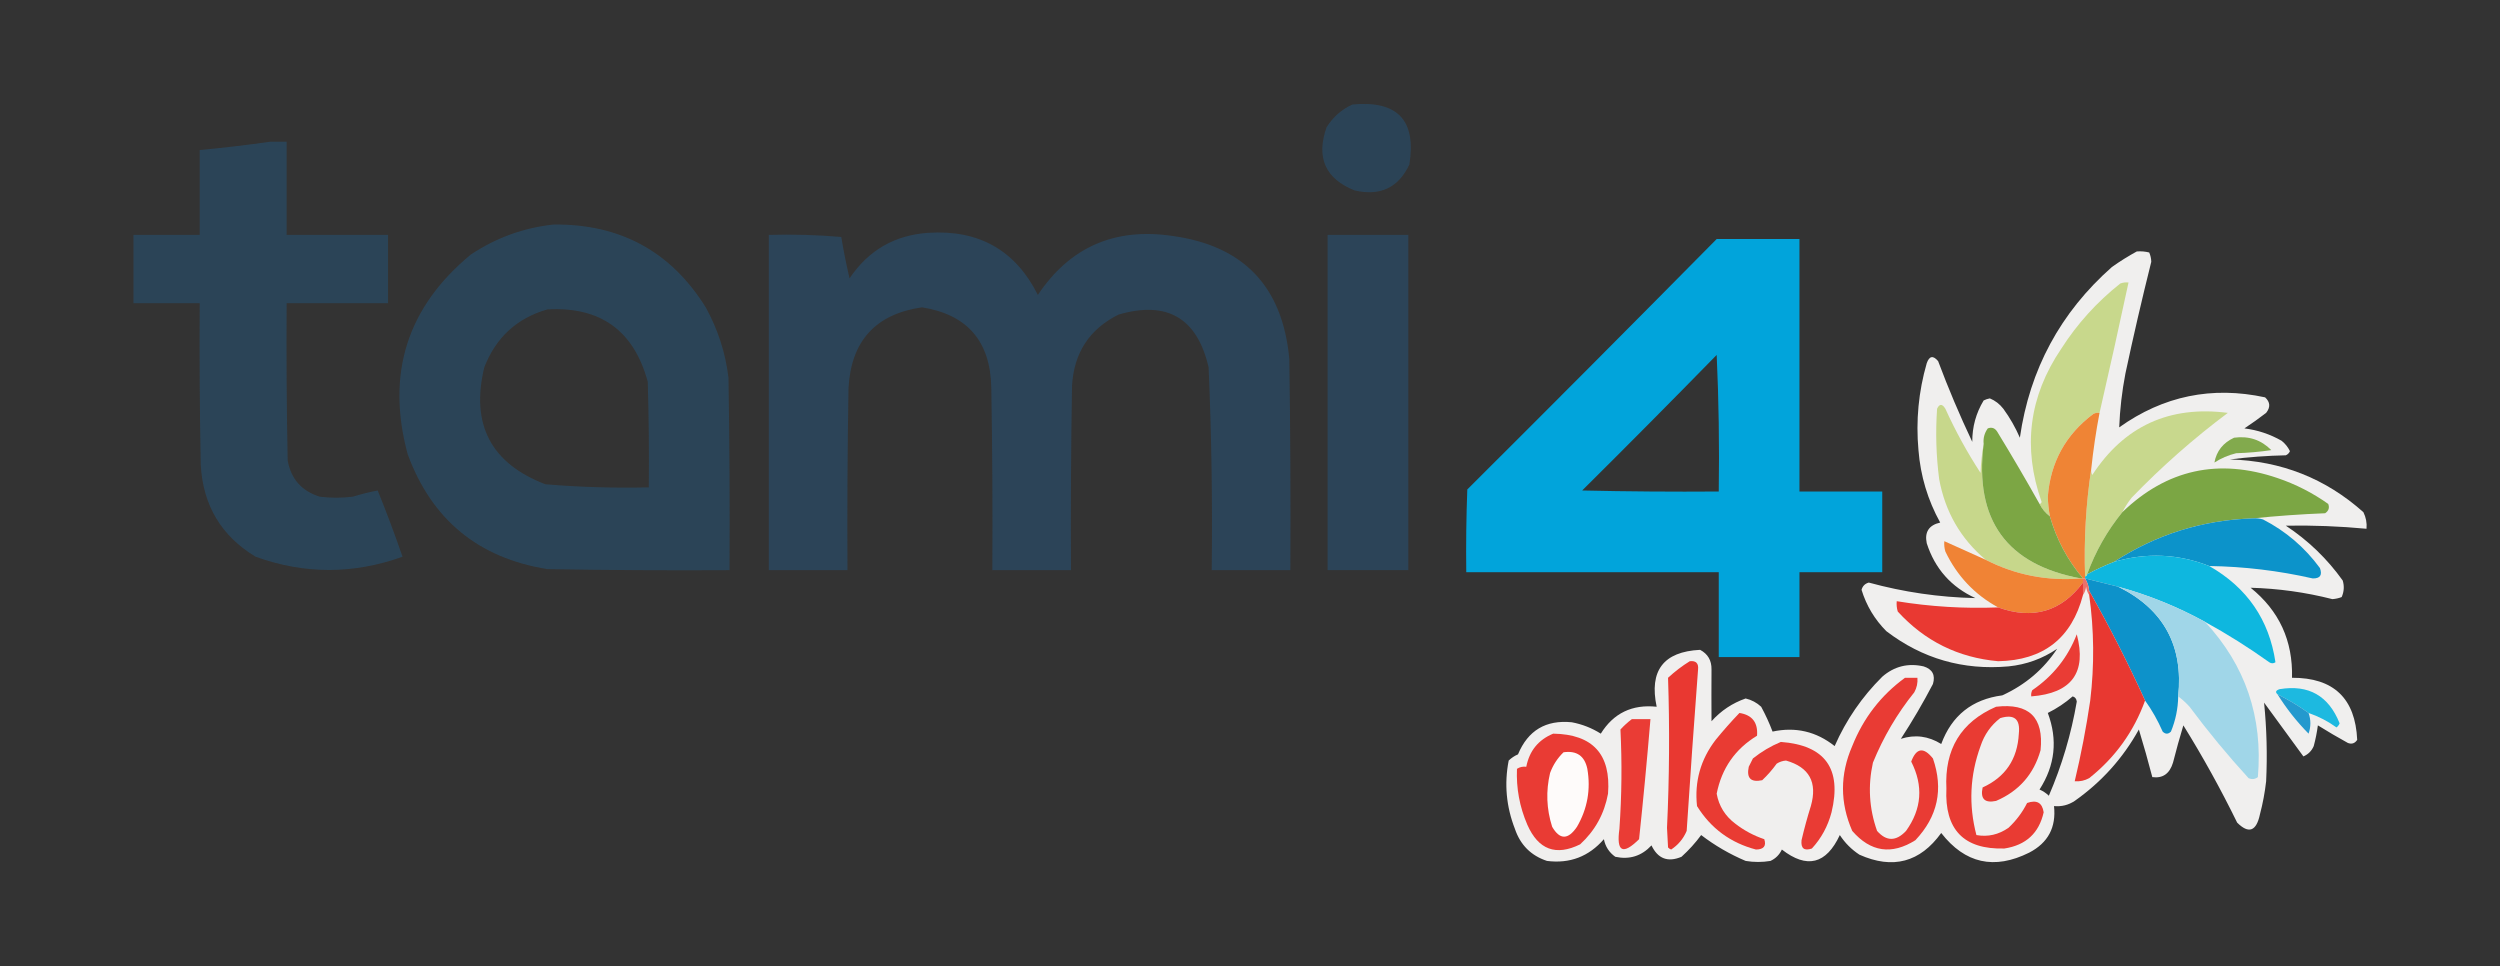 <?xml version="1.0" encoding="UTF-8"?>
<!DOCTYPE svg PUBLIC "-//W3C//DTD SVG 1.1//EN" "http://www.w3.org/Graphics/SVG/1.1/DTD/svg11.dtd">
<svg xmlns="http://www.w3.org/2000/svg" version="1.1" width="1208px" height="467px" style="shape-rendering:geometricPrecision; text-rendering:geometricPrecision; image-rendering:optimizeQuality; fill-rule:evenodd; clip-rule:evenodd" xmlns:xlink="http://www.w3.org/1999/xlink">
<rect width="100%" height="100%" fill="#333333" stroke="none"/>
<g><path style="opacity:0.95" fill="#2c4559" d="M 653.5,50.5 C 675.29,48.452 684.456,58.119 681,79.5C 675.717,90.722 666.883,94.888 654.5,92C 640.37,86.322 635.87,76.155 641,61.5C 644.122,56.539 648.288,52.872 653.5,50.5 Z"/></g>
<g><path style="opacity:0.97" fill="#2c4559" d="M 130.5,68.5 C 133.167,68.5 135.833,68.5 138.5,68.5C 138.5,83.5 138.5,98.5 138.5,113.5C 154.833,113.5 171.167,113.5 187.5,113.5C 187.5,124.5 187.5,135.5 187.5,146.5C 171.167,146.5 154.833,146.5 138.5,146.5C 138.333,171.836 138.5,197.169 139,222.5C 140.619,231.454 145.786,237.287 154.5,240C 159.833,240.667 165.167,240.667 170.5,240C 174.542,238.755 178.542,237.755 182.5,237C 186.778,247.557 190.778,258.224 194.5,269C 170.778,277.532 147.111,277.532 123.5,269C 106.89,258.968 98.056,244.134 97,224.5C 96.5,198.502 96.333,172.502 96.5,146.5C 85.833,146.5 75.167,146.5 64.5,146.5C 64.5,135.5 64.5,124.5 64.5,113.5C 75.167,113.5 85.833,113.5 96.5,113.5C 96.5,99.833 96.5,86.167 96.5,72.5C 108.001,71.419 119.335,70.086 130.5,68.5 Z"/></g>
<g><path style="opacity:0.971" fill="#2c4559" d="M 267.5,108.5 C 299.656,108.155 324.156,121.488 341,148.5C 346.873,159.118 350.539,170.451 352,182.5C 352.5,213.498 352.667,244.498 352.5,275.5C 323.165,275.667 293.831,275.5 264.5,275C 231.142,269.636 208.642,251.136 197,219.5C 186.51,180.643 196.677,148.476 227.5,123C 239.735,114.869 253.068,110.035 267.5,108.5 Z M 264.5,149.5 C 290.14,148.068 306.307,159.734 313,184.5C 313.5,201.497 313.667,218.497 313.5,235.5C 296.795,235.891 280.128,235.391 263.5,234C 237.192,223.888 227.359,205.054 234,177.5C 239.603,163.059 249.769,153.726 264.5,149.5 Z"/></g>
<g><path style="opacity:0.979" fill="#2c4559" d="M 448.5,112.5 C 472.995,110.903 490.662,120.903 501.5,142.5C 516.951,119.387 538.618,109.887 566.5,114C 600.99,118.727 619.823,138.56 623,173.5C 623.5,207.498 623.667,241.498 623.5,275.5C 610.833,275.5 598.167,275.5 585.5,275.5C 585.907,242.812 585.407,210.145 584,177.5C 578.495,153.664 563.995,145.164 540.5,152C 526.392,159.017 518.892,170.517 518,186.5C 517.5,216.165 517.333,245.831 517.5,275.5C 504.833,275.5 492.167,275.5 479.5,275.5C 479.667,246.165 479.5,216.831 479,187.5C 478.646,164.992 467.48,151.992 445.5,148.5C 423.082,151.755 411.249,164.755 410,187.5C 409.5,216.831 409.333,246.165 409.5,275.5C 396.833,275.5 384.167,275.5 371.5,275.5C 371.5,221.5 371.5,167.5 371.5,113.5C 383.186,113.168 394.852,113.501 406.5,114.5C 407.617,121.202 408.951,127.869 410.5,134.5C 419.614,120.945 432.281,113.612 448.5,112.5 Z"/></g>
<g><path style="opacity:0.965" fill="#2c4559" d="M 641.5,113.5 C 654.5,113.5 667.5,113.5 680.5,113.5C 680.5,167.5 680.5,221.5 680.5,275.5C 667.5,275.5 654.5,275.5 641.5,275.5C 641.5,221.5 641.5,167.5 641.5,113.5 Z"/></g>
<g><path style="opacity:0.978" fill="#00a7df" d="M 829.5,115.5 C 842.833,115.5 856.167,115.5 869.5,115.5C 869.5,156.167 869.5,196.833 869.5,237.5C 882.833,237.5 896.167,237.5 909.5,237.5C 909.5,250.5 909.5,263.5 909.5,276.5C 896.167,276.5 882.833,276.5 869.5,276.5C 869.5,290.167 869.5,303.833 869.5,317.5C 856.5,317.5 843.5,317.5 830.5,317.5C 830.5,303.833 830.5,290.167 830.5,276.5C 789.833,276.5 749.167,276.5 708.5,276.5C 708.333,263.163 708.5,249.829 709,236.5C 749.368,196.299 789.535,155.965 829.5,115.5 Z M 829.5,171.5 C 830.497,193.327 830.831,215.327 830.5,237.5C 808.497,237.667 786.497,237.5 764.5,237C 786.368,215.299 808.035,193.465 829.5,171.5 Z"/></g>
<g><path style="opacity:0.929" fill="#fefcfb" d="M 1032.5,121.5 C 1034.53,121.338 1036.53,121.505 1038.5,122C 1039.12,123.4 1039.45,124.9 1039.5,126.5C 1035.02,144.417 1030.85,162.417 1027,180.5C 1025.34,189.131 1024.34,197.798 1024,206.5C 1045.34,191.292 1068.84,186.459 1094.5,192C 1096.98,194.284 1097.15,196.784 1095,199.5C 1091.59,202.123 1088.09,204.623 1084.5,207C 1090.91,207.802 1096.91,209.802 1102.5,213C 1104.23,214.389 1105.56,216.056 1106.5,218C 1106.09,218.945 1105.43,219.612 1104.5,220C 1095.46,220.192 1086.46,220.859 1077.5,222C 1102.24,222.683 1123.74,231.183 1142,247.5C 1143.25,250.014 1143.75,252.68 1143.5,255.5C 1130.52,254.279 1117.52,253.779 1104.5,254C 1115.29,261.124 1124.46,269.957 1132,280.5C 1132.82,283.227 1132.65,285.894 1131.5,288.5C 1130.06,289.063 1128.56,289.397 1127,289.5C 1114,286.194 1100.84,284.361 1087.5,284C 1101.3,295.109 1107.97,309.609 1107.5,327.5C 1127.6,327.43 1138.1,337.43 1139,357.5C 1137.87,359.211 1136.37,359.711 1134.5,359C 1129.58,356.293 1124.75,353.459 1120,350.5C 1119.55,353.877 1118.88,357.211 1118,360.5C 1117,362.833 1115.33,364.5 1113,365.5C 1106.68,356.871 1100.35,348.205 1094,339.5C 1095.27,352.107 1095.61,364.774 1095,377.5C 1094.39,382.906 1093.39,388.239 1092,393.5C 1090.25,401.714 1086.58,403.047 1081,397.5C 1073.09,381.351 1064.43,365.684 1055,350.5C 1053.22,356.4 1051.55,362.4 1050,368.5C 1048.37,373.862 1045.04,376.195 1040,375.5C 1037.99,367.777 1035.82,360.111 1033.5,352.5C 1025.83,366.34 1015.5,377.84 1002.5,387C 999.464,389.006 996.131,389.84 992.5,389.5C 993.61,399.782 989.61,407.282 980.5,412C 963.631,420.406 949.465,417.239 938,402.5C 927.772,416.683 914.606,420.183 898.5,413C 894.667,410.5 891.5,407.333 889,403.5C 882.437,417.584 873.104,419.917 861,410.5C 859.833,413 858,414.833 855.5,416C 851.5,416.667 847.5,416.667 843.5,416C 835.776,412.724 828.609,408.557 822,403.5C 819.226,407.278 816.059,410.778 812.5,414C 805.909,416.788 801.076,414.954 798,408.5C 793.208,413.646 787.375,415.479 780.5,414C 777.533,411.9 775.7,409.066 775,405.5C 767.695,413.903 758.528,417.403 747.5,416C 739.79,413.444 734.624,408.277 732,400.5C 727.808,389.716 726.808,378.716 729,367.5C 730.307,366.228 731.807,365.228 733.5,364.5C 738.319,352.922 746.986,347.756 759.5,349C 764.529,349.953 769.196,351.787 773.5,354.5C 779.664,344.586 788.664,340.253 800.5,341.5C 796.805,324.039 803.805,314.872 821.5,314C 825.247,315.987 827.081,319.154 827,323.5C 826.949,331.831 826.949,340.165 827,348.5C 831.594,343.394 837.094,339.728 843.5,337.5C 846.36,338.18 848.86,339.513 851,341.5C 853.129,345.421 854.963,349.421 856.5,353.5C 867.608,351.111 877.608,353.444 886.5,360.5C 892.067,347.856 899.734,336.689 909.5,327C 915.304,321.955 921.971,320.288 929.5,322C 933.766,323.366 935.266,326.199 934,330.5C 929.264,339.573 924.098,348.406 918.5,357C 925.289,354.811 931.789,355.645 938,359.5C 943.091,345.745 952.924,337.912 967.5,336C 978.655,330.896 987.488,323.396 994,313.5C 986.924,318.304 979.091,321.137 970.5,322C 948.576,323.938 928.909,318.271 911.5,305C 905.861,299.351 901.861,292.685 899.5,285C 900,283.167 901.167,282 903,281.5C 919.885,286.12 937.051,288.62 954.5,289C 942.785,283.618 934.951,274.784 931,262.5C 929.881,257.078 932.047,253.745 937.5,252.5C 931.493,241.641 927.993,229.975 927,217.5C 925.703,203.246 927.037,189.246 931,175.5C 932.253,171.956 934.087,171.623 936.5,174.5C 941.449,187.731 946.949,200.731 953,213.5C 952.973,206.272 954.806,199.605 958.5,193.5C 959.446,193.013 960.446,192.68 961.5,192.5C 964.068,193.559 966.235,195.226 968,197.5C 971.172,201.841 973.839,206.508 976,211.5C 980.745,178.508 995.578,151.008 1020.5,129C 1024.43,126.212 1028.43,123.712 1032.5,121.5 Z M 1001.5,336.5 C 1002.65,336.791 1003.32,337.624 1003.5,339C 1000.8,354.756 996.302,369.922 990,384.5C 988.693,383.228 987.193,382.228 985.5,381.5C 993.024,369.829 994.357,357.496 989.5,344.5C 993.91,342.306 997.91,339.639 1001.5,336.5 Z"/></g>
<g><path style="opacity:1" fill="#c8d88c" d="M 1014.5,199.5 C 1013.45,199.351 1012.45,199.517 1011.5,200C 998.125,210.034 990.792,223.367 989.5,240C 989.591,243.217 989.925,246.384 990.5,249.5C 988.367,247.909 986.701,245.909 985.5,243.5C 986.043,243.44 986.376,243.107 986.5,242.5C 977.229,216.238 980.396,191.571 996,168.5C 1003.71,156.455 1013.21,145.955 1024.5,137C 1025.79,136.51 1027.13,136.343 1028.5,136.5C 1024,157.509 1019.33,178.509 1014.5,199.5 Z"/></g>
<g><path style="opacity:1" fill="#c7d78b" d="M 958.5,214.5 C 953.942,251.222 969.609,272.889 1005.5,279.5C 989.186,280.837 973.852,277.837 959.5,270.5C 947.405,260.329 939.905,247.329 937,231.5C 935.54,220.202 935.207,208.869 936,197.5C 937.154,195.043 938.488,195.043 940,197.5C 944.905,208.315 950.572,218.648 957,228.5C 957.174,223.649 957.674,218.982 958.5,214.5 Z"/></g>
<g><path style="opacity:1" fill="#c8d88d" d="M 1025.5,247.5 C 1018.17,256.51 1012.51,266.51 1008.5,277.5C 1008.5,278.167 1008.17,278.5 1007.5,278.5C 1006.92,260.921 1007.92,243.588 1010.5,226.5C 1010.35,227.552 1010.52,228.552 1011,229.5C 1026.43,205.873 1048.26,195.873 1076.5,199.5C 1059.99,211.836 1044.49,225.502 1030,240.5C 1028.25,242.734 1026.75,245.068 1025.5,247.5 Z"/></g>
<g><path style="opacity:1" fill="#ef8435" d="M 1014.5,199.5 C 1012.79,208.444 1011.46,217.444 1010.5,226.5C 1007.92,243.588 1006.92,260.921 1007.5,278.5C 1007.5,278.833 1007.5,279.167 1007.5,279.5C 1007.17,279.5 1006.83,279.5 1006.5,279.5C 999.054,270.696 993.721,260.696 990.5,249.5C 989.925,246.384 989.591,243.217 989.5,240C 990.792,223.367 998.125,210.034 1011.5,200C 1012.45,199.517 1013.45,199.351 1014.5,199.5 Z"/></g>
<g><path style="opacity:1" fill="#7ca644" d="M 985.5,243.5 C 986.701,245.909 988.367,247.909 990.5,249.5C 993.721,260.696 999.054,270.696 1006.5,279.5C 1006.17,279.5 1005.83,279.5 1005.5,279.5C 969.609,272.889 953.942,251.222 958.5,214.5C 958.22,211.728 958.887,209.228 960.5,207C 962.367,206.289 963.867,206.789 965,208.5C 972.06,220.054 978.894,231.721 985.5,243.5 Z"/></g>
<g><path style="opacity:1" fill="#82aa4d" d="M 1079.5,211.5 C 1086.59,210.529 1092.59,212.529 1097.5,217.5C 1091.86,218.33 1086.2,218.83 1080.5,219C 1076.74,219.92 1073.24,221.42 1070,223.5C 1071.03,217.954 1074.2,213.954 1079.5,211.5 Z"/></g>
<g><path style="opacity:1" fill="#7ba644" d="M 1088.5,250.5 C 1064.11,251.298 1041.78,258.298 1021.5,271.5C 1017.02,273.243 1012.68,275.243 1008.5,277.5C 1012.51,266.51 1018.17,256.51 1025.5,247.5C 1046.97,226.802 1071.97,221.302 1100.5,231C 1109.31,233.987 1117.47,238.153 1125,243.5C 1125.71,245.367 1125.21,246.867 1123.5,248C 1111.65,248.471 1099.99,249.304 1088.5,250.5 Z"/></g>
<g><path style="opacity:1" fill="#0c93ca" d="M 1088.5,250.5 C 1090.2,250.34 1091.87,250.506 1093.5,251C 1104.48,256.644 1113.65,264.477 1121,274.5C 1122.24,277.906 1121.07,279.573 1117.5,279.5C 1101.04,275.756 1084.37,273.756 1067.5,273.5C 1052.44,267.599 1037.11,266.932 1021.5,271.5C 1041.78,258.298 1064.11,251.298 1088.5,250.5 Z"/></g>
<g><path style="opacity:1" fill="#f08335" d="M 959.5,270.5 C 973.852,277.837 989.186,280.837 1005.5,279.5C 1005.83,279.5 1006.17,279.5 1006.5,279.5C 1006.5,280.167 1006.5,280.833 1006.5,281.5C 995.986,295.547 982.319,299.547 965.5,293.5C 954.136,287.3 945.636,278.3 940,266.5C 939.506,264.866 939.34,263.199 939.5,261.5C 946.125,264.477 952.792,267.477 959.5,270.5 Z"/></g>
<g><path style="opacity:1" fill="#0eb7df" d="M 1067.5,273.5 C 1085.78,283.929 1096.45,299.429 1099.5,320C 1098.5,320.667 1097.5,320.667 1096.5,320C 1086.55,312.88 1076.22,306.38 1065.5,300.5C 1052.24,293.208 1038.24,287.541 1023.5,283.5C 1018.17,282.167 1012.83,280.834 1007.5,279.5C 1007.5,279.167 1007.5,278.833 1007.5,278.5C 1008.17,278.5 1008.5,278.167 1008.5,277.5C 1012.68,275.243 1017.02,273.243 1021.5,271.5C 1037.11,266.932 1052.44,267.599 1067.5,273.5 Z"/></g>
<g><path style="opacity:1" fill="#0d92ca" d="M 1007.5,279.5 C 1012.83,280.834 1018.17,282.167 1023.5,283.5C 1045.41,294.312 1055.08,311.978 1052.5,336.5C 1052.41,342.399 1051.24,348.066 1049,353.5C 1047.67,354.833 1046.33,354.833 1045,353.5C 1042.65,348.113 1039.81,343.113 1036.5,338.5C 1028.26,320.357 1019.26,302.691 1009.5,285.5C 1009.3,283.315 1008.63,281.315 1007.5,279.5 Z"/></g>
<g><path style="opacity:1" fill="#e93932" d="M 1006.5,281.5 C 1006.5,283.5 1006.5,285.5 1006.5,287.5C 1001.02,308.429 987.358,319.096 965.5,319.5C 946.215,317.774 930.048,309.774 917,295.5C 916.506,293.866 916.34,292.199 916.5,290.5C 932.709,293.143 949.042,294.143 965.5,293.5C 982.319,299.547 995.986,295.547 1006.5,281.5 Z"/></g>
<g><path style="opacity:1" fill="#ec716a" d="M 1006.5,279.5 C 1006.83,279.5 1007.17,279.5 1007.5,279.5C 1008.63,281.315 1009.3,283.315 1009.5,285.5C 1009.5,286.167 1009.5,286.833 1009.5,287.5C 1008.71,286.391 1008.21,285.058 1008,283.5C 1007.79,285.058 1007.29,286.391 1006.5,287.5C 1006.5,285.5 1006.5,283.5 1006.5,281.5C 1006.5,280.833 1006.5,280.167 1006.5,279.5 Z"/></g>
<g><path style="opacity:1" fill="#a0d6e8" d="M 1023.5,283.5 C 1038.24,287.541 1052.24,293.208 1065.5,300.5C 1085.01,321.527 1093.51,346.527 1091,375.5C 1089.61,376.554 1088.11,376.72 1086.5,376C 1076.4,364.961 1066.9,353.461 1058,341.5C 1056.25,339.576 1054.42,337.909 1052.5,336.5C 1055.08,311.978 1045.41,294.312 1023.5,283.5 Z"/></g>
<g><path style="opacity:1" fill="#e83831" d="M 1009.5,285.5 C 1019.26,302.691 1028.26,320.357 1036.5,338.5C 1031.07,353.499 1022.07,365.999 1009.5,376C 1007.32,377.202 1004.99,377.702 1002.5,377.5C 1005.57,364.637 1008.07,351.637 1010,338.5C 1012.04,321.448 1011.88,304.448 1009.5,287.5C 1009.5,286.833 1009.5,286.167 1009.5,285.5 Z"/></g>
<g><path style="opacity:1" fill="#ea3c35" d="M 1003.5,306.5 C 1008.38,324.997 1001.05,334.997 981.5,336.5C 981.351,335.448 981.517,334.448 982,333.5C 992.006,326.671 999.173,317.671 1003.5,306.5 Z"/></g>
<g><path style="opacity:1" fill="#e93831" d="M 816.5,319.5 C 819.488,319.155 820.821,320.488 820.5,323.5C 818.53,349.486 816.697,375.486 815,401.5C 813.412,405.255 810.912,408.255 807.5,410.5C 806.914,410.291 806.414,409.957 806,409.5C 805.833,406.333 805.667,403.167 805.5,400C 806.637,375.817 806.804,351.651 806,327.5C 809.299,324.449 812.799,321.782 816.5,319.5 Z"/></g>
<g><path style="opacity:1" fill="#e93b34" d="M 920.5,327.5 C 922.5,327.5 924.5,327.5 926.5,327.5C 926.702,329.989 926.202,332.323 925,334.5C 916.707,344.813 910.04,356.146 905,368.5C 902.511,379.715 903.177,390.715 907,401.5C 911.507,406.619 916.174,406.619 921,401.5C 928.612,390.874 929.446,379.707 923.5,368C 925.984,361.342 929.484,360.842 934,366.5C 939.152,381.392 936.318,394.559 925.5,406C 914.038,413.204 903.871,411.704 895,401.5C 889.039,387.86 889.039,374.193 895,360.5C 900.397,346.956 908.897,335.956 920.5,327.5 Z"/></g>
<g><path style="opacity:1" fill="#1db9e0" d="M 1115.5,344.5 C 1110.77,341.11 1105.77,338.11 1100.5,335.5C 1099.31,334.434 1099.64,333.601 1101.5,333C 1115.53,330.684 1125.19,336.184 1130.5,349.5C 1130.19,350.308 1129.69,350.975 1129,351.5C 1124.84,348.503 1120.34,346.17 1115.5,344.5 Z"/></g>
<g><path style="opacity:1" fill="#2499ce" d="M 1100.5,335.5 C 1105.77,338.11 1110.77,341.11 1115.5,344.5C 1116.67,347.83 1116.67,351.163 1115.5,354.5C 1109.77,348.69 1104.77,342.357 1100.5,335.5 Z"/></g>
<g><path style="opacity:1" fill="#e93b33" d="M 964.5,341.5 C 980.457,339.625 987.624,346.625 986,362.5C 982.724,374.108 975.557,382.275 964.5,387C 959,388.167 956.833,386 958,380.5C 969.021,375.492 974.854,366.826 975.5,354.5C 976.267,347.432 973.267,344.932 966.5,347C 962.006,350.46 958.84,354.96 957,360.5C 951.85,374.606 951.184,388.939 955,403.5C 960.528,404.496 965.695,403.329 970.5,400C 974.241,396.502 977.241,392.502 979.5,388C 984.141,386.349 986.807,387.849 987.5,392.5C 985.255,402.573 978.921,408.406 968.5,410C 948.893,410.541 939.56,400.874 940.5,381C 939.538,362.045 947.538,348.878 964.5,341.5 Z"/></g>
<g><path style="opacity:1" fill="#e93b33" d="M 840.5,344.5 C 846.669,345.477 849.502,349.144 849,355.5C 838.432,361.917 831.932,371.25 829.5,383.5C 830.573,389.469 833.573,394.303 838.5,398C 842.721,401.278 847.388,403.778 852.5,405.5C 853.582,408.776 852.248,410.443 848.5,410.5C 836.179,407.263 826.679,400.263 820,389.5C 818.72,377.667 821.72,367.001 829,357.5C 832.67,352.998 836.503,348.665 840.5,344.5 Z"/></g>
<g><path style="opacity:1" fill="#ea3c35" d="M 788.5,347.5 C 791.5,347.5 794.5,347.5 797.5,347.5C 795.888,366.848 794.054,386.182 792,405.5C 784.107,413.303 780.941,411.636 782.5,400.5C 783.626,384.486 783.793,368.486 783,352.5C 784.73,350.598 786.563,348.931 788.5,347.5 Z"/></g>
<g><path style="opacity:1" fill="#e93b34" d="M 750.5,354.5 C 769.636,354.801 778.469,364.467 777,383.5C 775.227,393.217 770.727,401.384 763.5,408C 751.816,413.752 743.316,410.585 738,398.5C 734.269,389.845 732.602,380.845 733,371.5C 734.356,370.62 735.856,370.286 737.5,370.5C 739.003,362.806 743.337,357.473 750.5,354.5 Z"/></g>
<g><path style="opacity:1" fill="#e93b34" d="M 860.5,358.5 C 881.904,360.092 890.07,371.426 885,392.5C 883.228,399.22 880.061,405.053 875.5,410C 871.771,411.272 870.104,409.939 870.5,406C 871.793,400.453 873.293,394.953 875,389.5C 878.274,378.041 874.274,370.707 863,367.5C 861.373,367.625 859.873,368.125 858.5,369C 856.383,371.935 854.049,374.602 851.5,377C 846,378.167 843.833,376 845,370.5C 845.667,369.167 846.333,367.833 847,366.5C 851.183,363.164 855.683,360.497 860.5,358.5 Z"/></g>
<g><path style="opacity:1" fill="#fefbfa" d="M 755.5,363.5 C 761.862,362.594 765.695,365.26 767,371.5C 768.716,381.457 767.049,390.79 762,399.5C 757.695,405.87 753.695,405.87 750,399.5C 747.261,390.907 746.928,382.241 749,373.5C 750.431,369.626 752.597,366.293 755.5,363.5 Z"/></g>
</svg>
